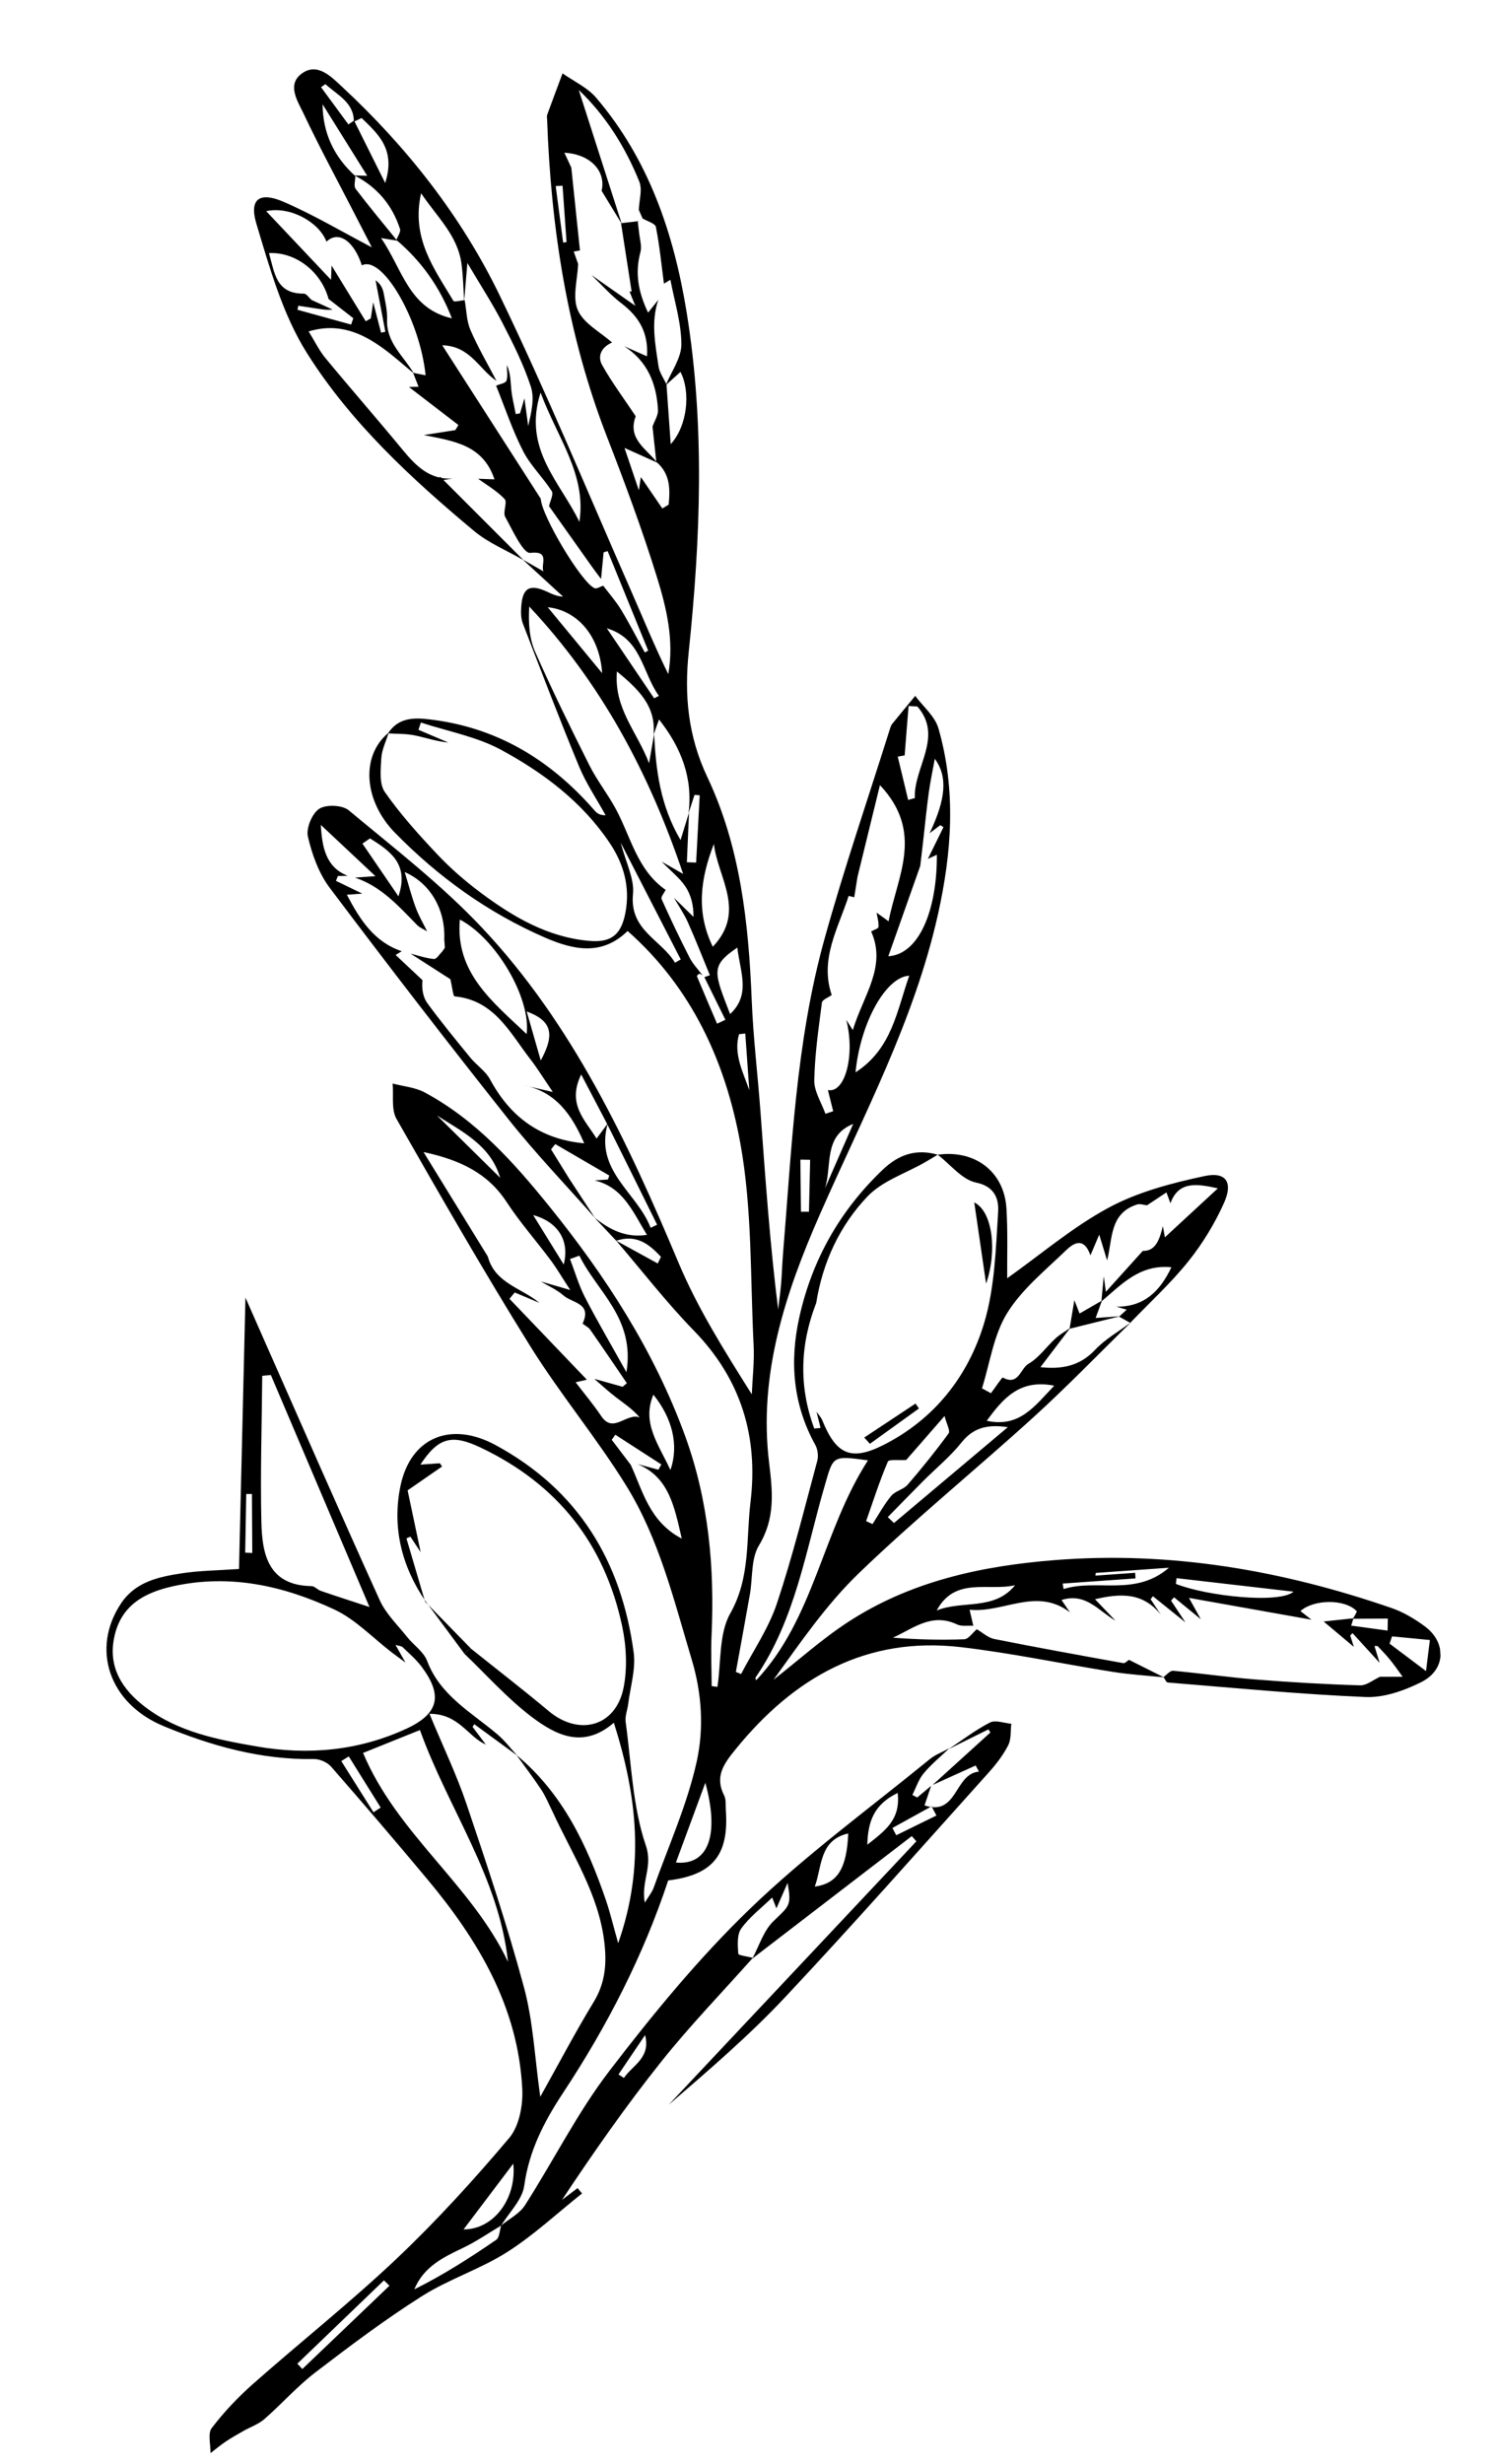 <svg xmlns="http://www.w3.org/2000/svg" width="146" height="240" viewBox="0 0 146 240" fill="none"><g clip-path="url(#clip0_797_304)"><path d="M96.334 168.459C96.399 168.559 96.463 168.661 96.529 168.764C94.651 170.47 92.77 172.174 90.892 173.879C92.292 173.246 93.691 172.615 95.091 171.981C95.199 172.181 95.308 172.378 95.414 172.577C93.007 172.777 93.339 176.963 90.107 175.867C90.312 175.26 90.531 174.613 90.75 173.965C90.298 174.344 89.848 174.723 89.395 175.099C89.238 175.015 89.081 174.931 88.923 174.847C89.281 174.139 89.53 173.337 90.025 172.745C90.766 171.855 91.682 171.111 92.527 170.304C91.883 170.656 91.164 170.919 90.603 171.377C84.721 176.18 78.549 180.682 73.097 185.937C68.092 190.759 63.626 196.21 59.386 201.741C56.27 205.809 53.946 210.482 51.166 214.818C50.641 215.637 49.631 216.142 48.843 216.793C48.692 217.267 48.689 217.961 48.365 218.184C45.804 219.945 43.182 221.619 40.379 223.013C41.311 220.774 43.224 219.883 45.157 218.957C46.438 218.343 47.621 217.524 48.847 216.795C49.629 215.505 50.907 214.283 51.095 212.91C51.567 209.49 53.031 206.67 54.894 203.847C59.169 197.379 62.7 190.507 65.123 183.179C69.487 182.645 71.057 180.686 70.742 176.316C70.71 175.841 70.782 175.301 70.58 174.905C69.625 173.038 70.566 171.789 71.701 170.393C77.381 163.406 84.421 159.377 93.649 160.452C98.617 161.03 103.532 162.08 108.478 162.865C110.116 163.124 111.78 163.222 113.433 163.391C112.301 162.823 111.169 162.257 110.037 161.689C109.851 161.801 109.644 162.037 109.484 162.01C105.282 161.252 101.081 160.491 96.893 159.657C96.291 159.535 95.764 159.033 95.2 158.709C94.794 159.049 94.396 159.669 93.976 159.685C91.675 159.772 89.369 159.712 87.027 159.531C89.001 158.647 90.793 157.063 93.277 158.241C93.725 158.453 94.33 158.334 94.861 158.369C94.772 157.983 94.682 157.597 94.5 156.808C97.821 157.142 101.008 154.577 104.274 157.056C104.011 156.671 103.749 156.286 103.461 155.861C105.818 155.118 107.046 156.901 108.719 157.877C108.109 157.237 107.497 156.596 106.723 155.784C109.221 155.202 111.374 155.104 113.138 157.284C112.807 156.786 112.476 156.288 112.145 155.791C112.218 155.691 112.292 155.591 112.365 155.492C113.254 156.207 114.146 156.922 115.532 158.036C114.848 157.001 114.491 156.462 114.134 155.921C114.232 155.813 114.328 155.703 114.426 155.596C115.182 156.215 115.938 156.834 117.036 157.733C116.601 156.951 116.366 156.528 115.881 155.654C120.099 156.406 123.96 157.092 127.822 157.78C127.466 157.5 127.11 157.223 126.745 156.938C128.08 155.76 131.113 155.762 132.222 156.941C132.29 157.013 131.988 157.432 131.86 157.69C132.993 157.682 134.128 157.676 135.261 157.668C135.253 158.059 135.246 158.45 135.239 158.84C134.055 158.679 132.871 158.517 131.689 158.355C131.763 158.118 131.835 157.883 131.916 157.641C130.95 157.743 129.977 157.848 129.007 157.954C129.988 158.777 130.969 159.602 131.95 160.425C131.832 160.056 131.714 159.686 131.596 159.317C131.671 159.24 131.748 159.165 131.823 159.088C132.574 159.912 133.326 160.736 134.464 161.983C134.193 161.105 134.079 160.731 133.96 160.343C134.076 160.35 134.23 160.314 134.286 160.371C134.704 160.805 135.123 161.24 135.5 161.708C135.926 162.234 136.308 162.794 136.707 163.338C135.972 163.338 135.237 163.337 134.504 163.337C133.854 163.63 133.195 164.194 132.556 164.174C129.161 164.071 125.769 163.874 122.385 163.603C119.697 163.388 117.025 162.999 114.339 162.754C114.045 162.727 113.709 163.147 113.399 163.364C113.539 163.553 113.662 163.884 113.811 163.897C120.235 164.416 126.658 165.041 133.092 165.312C134.892 165.388 136.873 164.687 138.527 163.857C140.932 162.647 141 159.983 138.834 158.399C137.861 157.687 136.774 157.038 135.639 156.647C124.995 152.969 114.079 151.078 102.791 151.975C95.675 152.541 88.776 154.026 82.689 157.983C80.118 159.654 77.814 161.737 75.389 163.632C77.985 160.036 80.526 156.315 83.702 153.255C89.175 147.98 95.094 143.172 100.725 138.056C103.988 135.092 107.054 131.912 110.208 128.829C109.04 129.704 107.721 130.439 106.735 131.487C105.24 133.074 103.504 133.403 101.403 133.18C102.416 131.849 103.363 130.604 104.31 129.358C103.832 129.692 103.31 129.979 102.882 130.371C101.984 131.193 101.249 132.273 100.227 132.859C99.455 133.302 99.271 135.03 97.746 134.191C97.663 134.144 96.984 135.182 96.582 135.715C96.291 135.558 95.998 135.401 95.707 135.243C96.483 132.782 96.836 130.06 98.149 127.931C99.584 125.601 101.856 123.767 103.866 121.827C104.563 121.155 105.604 120.381 106.279 122.284C106.604 121.517 106.82 121.009 107.134 120.271C107.446 121.289 107.673 122.033 107.901 122.775C108.446 120.725 108.111 118.194 110.826 117.331C111.106 117.243 111.461 117.377 111.794 117.411C112.316 117.065 113.001 116.611 113.686 116.155C113.816 116.509 113.945 116.863 114.075 117.217C114.857 115.036 116.642 115.3 118.696 115.761C117.039 117.291 115.381 118.824 113.532 120.532C113.443 120.023 113.391 119.732 113.339 119.438C113.026 120.702 112.648 121.894 111.381 121.852C110.212 123.146 109.131 124.344 107.782 125.839C107.672 125.034 107.622 124.675 107.574 124.313C107.498 125.135 107.423 125.954 107.346 126.776C109.295 125.149 111.052 123.137 114.169 123.448C113.045 125.807 111.509 127.306 108.811 127.287C109.099 127.371 109.387 127.455 109.811 127.578C109.529 127.835 109.299 128.047 109.069 128.257C109.429 128.46 109.788 128.663 110.155 128.862C112.059 126.878 114.097 125.016 115.808 122.887C117.19 121.166 118.38 119.22 119.285 117.205C120.203 115.166 119.502 114.111 117.382 114.566C114.189 115.25 110.903 116.109 108.058 117.641C104.547 119.532 101.449 122.188 98.164 124.519C98.149 122.381 98.234 120.041 98.091 117.713C97.873 114.134 95.029 111.977 91.394 112.484C92.63 113.431 93.757 114.915 95.131 115.197C97.043 115.587 97.355 116.92 97.282 118.068C97.051 121.697 96.951 125.448 95.918 128.884C94.348 134.098 91.031 138.294 86.04 140.792C82.914 142.358 81.477 141.644 80.148 138.366C80.023 138.058 79.772 137.803 79.58 137.523C79.711 138.05 79.842 138.575 79.972 139.102C79.769 139.12 79.564 139.138 79.361 139.158C77.856 135.101 77.955 131.022 79.552 126.92C80.181 122.96 81.841 119.39 84.552 116.547C85.997 115.031 88.266 114.305 90.159 113.218C90.575 112.979 90.983 112.727 91.394 112.482C89.302 111.889 87.6 112.444 86.014 113.961C81.854 117.938 79.151 122.718 77.905 128.311C76.946 132.622 77.276 136.809 79.464 140.758C79.702 141.187 79.78 141.84 79.652 142.312C78.395 146.969 77.24 151.663 75.709 156.228C74.904 158.629 73.411 160.795 72.229 163.07C72.06 163.001 71.891 162.932 71.72 162.866C72.176 160.35 72.642 157.836 73.085 155.317C73.368 153.714 73.183 151.845 73.965 150.553C75.565 147.913 75.31 145.357 74.962 142.51C73.908 133.911 76.521 126.003 79.927 118.255C84.132 108.694 89.093 99.446 91.408 89.109C92.774 83.009 93.197 76.983 91.464 70.953C91.127 69.776 89.976 68.836 89.201 67.786C88.45 68.698 87.692 69.604 86.952 70.523C86.83 70.677 86.771 70.89 86.71 71.084C84.572 77.891 82.248 84.647 80.343 91.52C77.565 101.543 77.163 111.918 76.309 122.218C76.231 123.169 76.21 124.124 76.127 125.074C76.055 125.902 75.939 126.726 75.841 127.551C75.034 121.131 74.595 114.751 74.124 108.375C73.855 104.717 73.41 101.067 73.263 97.407C72.964 89.938 72.162 82.507 68.95 75.721C67.035 71.676 66.688 67.675 67.127 63.484C68.275 52.469 68.707 41.463 66.932 30.484C65.689 22.798 63.255 15.549 58.097 9.514C57.248 8.519 55.928 7.926 54.828 7.147C54.324 8.497 53.818 9.846 53.323 11.2C53.279 11.319 53.316 11.471 53.321 11.607C53.698 22.223 55.291 32.599 59.163 42.564C60.906 47.052 62.586 51.575 64.013 56.171C64.96 59.213 65.718 62.376 65.132 65.668C63.804 62.977 62.683 60.225 61.486 57.507C57.273 47.93 53.278 38.245 48.727 28.831C44.977 21.065 39.645 14.308 33.308 8.424C32.28 7.471 30.93 6.049 29.408 7.167C27.929 8.253 29.012 9.852 29.578 11.047C31.143 14.361 32.893 17.589 34.571 20.852C35.125 21.93 35.679 23.005 36.24 24.093C33.254 22.532 30.515 20.894 27.608 19.648C25.286 18.653 24.269 19.397 24.986 21.786C26.285 26.108 27.551 30.639 29.918 34.398C34.171 41.155 40.075 46.609 46.197 51.719C47.611 52.901 49.405 53.627 51.023 54.564C48.317 51.857 45.613 49.152 42.907 46.445C42.742 46.589 42.577 46.731 42.414 46.875C42.983 46.79 43.553 46.705 44.122 46.62C41.898 46.75 40.553 45.408 39.267 43.848C36.784 40.837 34.21 37.9 31.725 34.891C31.101 34.136 30.666 33.225 30.081 32.282C33.026 31.412 35.278 32.436 37.379 33.961C38.407 34.707 39.353 35.57 40.335 36.381C39.352 34.691 37.637 33.388 37.725 31.134C37.759 30.279 37.553 29.41 37.393 28.558C37.304 28.085 37.082 27.639 36.604 27.302C36.922 28.974 37.239 30.646 37.557 32.318C37.418 32.346 37.279 32.377 37.14 32.406C36.909 31.519 36.68 30.631 36.371 29.446C36.268 30.155 36.205 30.584 36.141 31.014C35.977 31.11 35.811 31.205 35.647 31.299C34.464 29.37 33.281 27.442 32.316 25.867C32.32 25.793 32.301 26.313 32.264 27.259C30.044 24.911 28.05 22.801 25.943 20.569C28.24 20.056 31.093 21.616 31.819 23.543C32.971 22.433 34.492 23.451 35.269 25.851C37.239 24.81 40.925 31.103 41.48 36.556C41.053 36.473 40.656 36.395 40.261 36.318C40.425 36.737 40.59 37.154 40.796 37.676C40.262 37.689 39.837 37.699 39.858 37.7C41.33 38.831 43.006 40.117 44.68 41.403C44.58 41.569 44.477 41.731 44.377 41.897C43.353 42.057 42.328 42.22 41.305 42.38C44.216 42.971 47.064 43.308 48.194 46.694C47.595 46.674 46.946 46.65 46.6 46.638C47.37 47.202 48.398 47.789 49.182 48.611C49.477 48.92 48.988 49.892 49.238 50.35C49.954 51.646 50.997 53.938 51.678 53.857C53.643 53.626 52.692 54.948 52.96 55.655C52.287 55.271 51.616 54.889 50.943 54.504C52.254 55.708 53.566 56.913 54.876 58.117C54.264 58.093 53.793 57.86 53.316 57.639C51.631 56.858 50.921 57.258 50.8 59.108C50.765 59.642 50.765 60.23 50.952 60.715C52.743 65.373 54.523 70.037 56.43 74.646C57.118 76.31 58.151 77.832 59.026 79.417C58.396 79.418 58.156 79.19 57.938 78.941C53.58 73.936 48.25 70.741 41.552 70.043C40.039 69.884 38.717 70.053 37.814 71.441C38.671 71.496 39.547 71.462 40.382 71.629C41.481 71.849 42.548 72.229 43.692 72.331C42.723 71.918 41.753 71.503 40.783 71.091C40.862 70.855 40.94 70.618 41.019 70.383C43.644 71.246 46.459 71.752 48.847 73.048C52.968 75.281 56.738 78.114 59.416 82.105C60.781 84.14 61.424 86.376 60.964 88.861C60.566 90.997 59.636 91.839 57.471 91.657C53.397 91.313 50.004 89.313 46.823 86.94C45.332 85.827 43.903 84.585 42.627 83.232C40.808 81.304 39.015 79.315 37.504 77.149C36.948 76.351 37.1 74.966 37.164 73.862C37.214 73.017 37.632 72.196 37.884 71.365C35.077 73.678 35.511 78.069 38.484 81.11C42.707 85.426 47.538 88.9 53.094 91.323C55.923 92.558 58.687 93.121 61.169 90.69C67.499 96.284 70.72 103.533 72.147 111.322C73.326 117.763 73.115 124.463 73.451 131.053C73.532 132.636 73.338 134.231 73.271 135.821C70.59 131.565 68.003 127.453 66.144 123.033C61.193 111.259 55.805 99.74 46.955 90.346C43.021 86.171 38.414 82.619 33.99 78.934C33.367 78.416 31.781 78.347 31.111 78.787C30.414 79.246 29.819 80.683 30.009 81.499C30.415 83.237 31.068 85.067 32.129 86.475C37.848 94.075 43.66 101.609 49.576 109.057C52.215 112.381 55.169 115.45 57.979 118.635C57.144 117.364 56.312 116.089 55.477 114.818C54.888 113.867 54.296 112.913 53.707 111.962C53.845 111.791 53.983 111.621 54.12 111.449C55.873 112.468 57.628 113.49 59.38 114.509C59.339 114.638 59.297 114.768 59.255 114.897C58.823 114.927 58.389 114.958 57.958 114.99C60.724 115.643 61.673 118.039 63.053 120.291C60.943 120.608 59.384 119.752 57.921 118.591C58.634 119.348 59.347 120.107 60.061 120.866C62.012 120.203 63.27 121.189 64.418 122.431C64.315 122.647 64.21 122.861 64.106 123.077C62.756 122.338 61.408 121.597 60.058 120.858C62.571 123.791 64.942 126.863 67.631 129.624C72.218 134.337 73.918 139.932 73.147 146.313C72.708 149.943 73.159 153.652 71.175 157.164C70.053 159.152 70.294 161.911 69.921 164.322C69.734 164.297 69.549 164.273 69.362 164.248C69.354 162.62 69.275 160.991 69.349 159.368C69.657 152.71 69.073 146.188 66.769 139.866C63.749 131.576 59.016 124.295 53.529 117.503C50.066 113.215 46.361 109.083 41.395 106.418C40.464 105.919 39.316 105.828 38.267 105.55C38.374 106.709 38.119 108.074 38.643 108.994C42.888 116.428 47.151 123.861 51.674 131.126C54.582 135.796 58.146 140.056 61.039 144.732C64.247 149.919 65.677 155.863 67.418 161.664C68.416 164.984 68.61 168.381 67.911 171.561C66.985 175.777 65.164 179.799 63.704 183.896C63.552 184.322 63.238 184.691 62.844 185.344C62.46 183.268 63.653 181.853 62.952 179.798C61.654 175.995 61.535 171.785 60.979 167.737C60.903 167.175 61.152 166.572 61.226 165.983C61.432 164.315 61.978 162.597 61.761 160.983C60.568 152.088 56.367 145.138 48.294 140.766C43.97 138.425 40.006 139.973 39.021 144.799C38.207 148.795 39.15 152.582 41.471 155.979L41.43 156.022C40.824 153.967 40.218 151.912 39.613 149.857C39.742 149.801 39.87 149.744 39.999 149.689C40.265 150.09 40.53 150.49 40.998 151.201C40.512 148.892 40.104 146.961 39.727 145.181C40.993 144.306 42.036 143.581 43.082 142.858C43.014 142.751 42.944 142.646 42.875 142.539C42.255 142.581 41.634 142.627 40.974 142.673C42.767 139.939 44.115 139.712 46.884 141.031C54.33 144.579 58.917 150.372 60.631 158.379C61.046 160.321 61.159 162.482 60.773 164.413C60.016 168.193 56.442 169.159 53.48 166.68C50.989 164.595 48.416 162.611 45.878 160.58C45.664 160.743 45.447 160.905 45.233 161.067C47.41 163.144 49.426 165.434 51.809 167.237C54.137 168.998 56.823 170.421 59.828 167.814C62.081 174.935 62.89 181.789 60.249 189.289C59.76 187.559 59.468 186.313 59.058 185.109C57.218 179.736 54.837 174.691 50.338 170.959C51.153 172.089 51.999 173.195 52.765 174.356C53.19 175.002 53.48 175.737 53.833 176.432C55.733 180.591 58.331 184.454 58.896 189.166C59.15 191.272 58.998 193.156 57.858 195.026C56.074 197.956 54.478 200.998 52.657 204.253C52.112 200.405 51.962 196.903 51.071 193.6C49.449 187.585 47.467 181.661 45.475 175.754C44.514 172.903 43.196 170.172 41.858 166.946C44.721 166.926 45.614 169.202 47.349 169.938C46.918 169.366 46.489 168.792 46.059 168.22C46.114 168.132 46.169 168.044 46.224 167.958C47.618 168.976 49.011 169.995 50.407 171.013C49.775 170.325 49.202 169.562 48.493 168.959C45.96 166.805 42.916 165.193 41.626 161.788C41.287 160.894 40.31 160.256 39.676 159.458C38.75 158.291 37.612 157.207 37.012 155.883C33.19 147.471 29.492 139.004 25.754 130.556C25.074 129.021 24.4 127.485 23.922 126.4C23.718 134.952 23.508 143.816 23.294 152.839C21.292 152.98 19.445 152.99 17.638 153.272C15.42 153.617 13.203 154.093 11.804 156.182C8.847 160.594 10.604 165.937 15.96 168.153C20.624 170.083 25.459 171.44 30.596 171.353C31.16 171.344 31.905 171.673 32.276 172.099C35.447 175.726 38.58 179.384 41.666 183.082C46.63 189.031 50.509 195.526 50.902 203.506C50.981 205.093 50.599 207.118 49.63 208.264C46.169 212.36 42.538 216.35 38.644 220.035C34.157 224.281 29.294 228.129 24.66 232.223C23.192 233.521 21.818 234.967 20.635 236.524C20.229 237.058 20.537 238.136 20.517 238.964C21.008 238.589 21.48 238.188 21.991 237.845C22.549 237.471 23.135 237.142 23.719 236.809C24.403 236.421 25.187 236.154 25.766 235.651C27.455 234.175 28.958 232.465 30.732 231.106C34.111 228.517 37.527 225.951 41.119 223.677C43.744 222.015 46.808 221.049 49.428 219.381C52.023 217.732 54.307 215.593 56.727 213.669C56.582 213.495 56.438 213.322 56.293 213.15C55.788 213.53 55.284 213.911 54.779 214.289C57.863 209.643 61.035 205.102 64.484 200.784C67.274 197.29 70.399 194.063 73.376 190.719C72.879 190.586 71.962 190.48 71.953 190.316C71.9 189.493 71.815 188.459 72.244 187.862C73.048 186.742 74.198 185.873 75.259 184.845C75.427 185.272 75.544 185.572 75.674 185.899C76.01 185.133 76.336 184.388 76.76 183.42C77.153 185.65 76.948 185.637 75.373 187.157C74.416 188.081 73.99 189.559 73.325 190.79C78.504 186.815 83.684 182.838 88.866 178.86C89.015 179.03 89.163 179.199 89.312 179.368C81.266 187.921 73.22 196.475 65.174 205.031C69.075 201.666 72.995 198.306 76.51 194.565C83.257 187.378 89.781 179.983 96.375 172.651C97.098 171.849 97.775 170.965 98.263 170.01C98.568 169.415 98.478 168.618 98.565 167.914C97.864 167.856 97.022 167.521 96.488 167.794C95.078 168.515 93.799 169.498 92.469 170.378C93.754 169.742 95.042 169.104 96.328 168.467L96.334 168.459ZM62.188 21.5L62.227 21.546C61.661 21.612 61.095 21.678 60.528 21.742C60.871 23.958 61.216 26.175 61.559 28.393C61.492 28.396 61.425 28.396 61.355 28.399C61.523 28.813 61.692 29.228 61.92 29.79C60.42 28.737 59.029 27.762 57.637 26.786C58.608 27.715 59.506 28.738 60.568 29.549C62.244 30.831 63.215 32.376 63.054 34.71C62.255 34.355 61.545 34.041 60.834 33.726C63.103 35.179 64.001 37.383 64.128 39.947C64.153 40.473 63.782 41.017 63.595 41.555C63.718 42.7 63.842 43.846 63.965 44.991C65.337 46.15 65.314 47.641 65.17 49.161L64.552 49.53C63.808 48.442 63.064 47.354 62.461 46.473C62.457 46.488 62.402 46.855 62.264 47.76C61.705 46.107 61.312 44.949 60.866 43.633C62.061 44.17 63.05 44.615 64.041 45.06C63.005 43.713 61.124 42.757 61.959 40.547C60.858 38.894 59.662 37.295 58.692 35.571C58.183 34.667 58.645 33.804 59.653 33.366C58.496 32.336 56.881 31.507 56.317 30.215C55.765 28.957 56.292 27.226 56.343 25.704C56.203 25.304 56.059 24.905 55.918 24.505C56.12 24.47 56.322 24.433 56.524 24.398C56.243 21.707 55.963 19.016 55.682 16.327C55.475 15.881 55.268 15.436 55.006 14.876C57.572 15.025 59.073 16.682 58.636 18.589C59.289 19.66 59.943 20.731 60.596 21.805C59.183 17.408 57.771 13.01 56.409 8.766C58.945 11.173 60.927 14.254 62.31 17.699C62.625 18.481 62.293 19.52 62.261 20.442C62.382 20.721 62.502 21 62.624 21.278C63.077 21.551 63.855 21.759 63.925 22.109C64.286 23.93 64.465 25.786 64.709 27.63C64.919 27.504 65.13 27.38 65.341 27.254C65.732 29.347 66.401 31.438 66.409 33.531C66.416 34.858 65.432 36.188 64.893 37.516C65.367 37.089 65.841 36.662 66.32 36.231C67.344 38.19 66.98 41.516 65.37 43.265C65.221 41.174 65.089 39.31 64.958 37.446C64.688 36.857 64.27 36.291 64.18 35.675C63.865 33.53 63.427 31.371 64.156 29.216C63.874 29.568 63.591 29.921 63.164 30.454C62.206 28.45 61.871 26.605 62.415 24.574C62.583 23.949 62.33 23.211 62.271 22.525C62.236 22.233 62.202 21.94 62.167 21.645L62.182 21.502L62.188 21.5ZM90.51 77.285C90.665 76.156 90.907 75.041 91.11 73.911C92.366 75.646 92.215 77.78 90.603 81.166C90.949 80.904 91.298 80.64 91.644 80.378C91.748 80.444 91.849 80.511 91.953 80.576L90.434 83.666C90.708 83.54 90.985 83.411 91.31 83.263C91.334 88.791 89.519 92.98 86.578 93.151C87.659 90.097 88.674 87.224 89.691 84.352C89.783 83.569 89.875 82.787 89.967 82.004C90.146 80.431 90.297 78.854 90.513 77.285L90.51 77.285ZM38.986 22.295C39.081 22.585 38.763 23.012 38.636 23.375C41.042 25.424 42.837 27.895 44.042 31.009C39.831 30.056 39.235 26.226 37.141 23.19C37.897 23.314 38.306 23.381 38.713 23.448C37.353 21.771 35.966 20.115 34.661 18.397C34.459 18.13 34.632 17.576 34.631 17.156C32.588 15.307 31.462 13.011 31.44 10.159C32.85 12.416 34.259 14.672 35.789 17.124C35.24 17.108 34.895 17.101 34.548 17.09C36.746 18.218 38.224 19.967 38.984 22.297L38.986 22.295ZM70.695 99.344C70.426 99.469 70.156 99.595 69.887 99.721C69.23 98.184 68.569 96.65 67.929 95.107C67.909 95.06 68.069 94.874 68.159 94.862C68.256 94.847 68.372 94.961 68.481 95.019C68.05 94.441 67.529 93.911 67.206 93.279C66.246 91.404 65.341 89.5 64.479 87.579C64.389 87.38 64.731 86.988 64.875 86.685C62.111 84.766 61.488 81.533 60.023 78.811C59.237 77.353 58.188 76.03 57.445 74.552C55.612 70.905 53.812 67.238 52.162 63.508C51.584 62.201 51.489 60.681 51.58 59.082C58.545 66.508 63.237 75.194 66.58 85.132C65.78 84.674 65.302 84.401 64.493 83.937C65.444 84.91 66.252 85.54 66.794 86.347C67.331 87.15 67.6 88.135 67.593 89.317C66.958 88.696 66.322 88.075 65.688 87.454C66.144 88.248 66.668 89.009 67.04 89.84C67.799 91.539 68.476 93.277 69.187 94.998C69.008 95.061 68.829 95.124 68.65 95.187C69.333 96.572 70.017 97.958 70.699 99.343L70.695 99.344ZM58.143 110.911C57.013 109.079 55.245 107.559 56.644 104.666C57.572 106.434 58.376 107.967 59.182 109.501C60.809 112.762 62.427 116.035 64.045 119.305C63.835 119.404 63.622 119.503 63.412 119.602C62.112 116.174 57.922 114.062 59.231 109.449C58.895 109.9 58.561 110.349 58.143 110.911ZM58.824 53.808C58.956 53.765 59.09 53.723 59.222 53.682C60.54 56.914 61.856 60.146 63.174 63.378C63.065 63.438 62.955 63.499 62.846 63.561C62.083 62.174 61.363 60.764 60.544 59.413C60.039 58.579 59.382 57.839 58.791 57.054C58.506 57.144 58.154 57.387 57.948 57.298C56.65 56.734 52.781 50.228 52.704 48.582C49.563 43.692 46.419 38.8 43.103 33.637C45.845 33.691 46.717 36.012 48.388 37.099C47.53 35.453 46.582 33.845 45.851 32.144C45.468 31.259 45.464 30.209 45.29 29.234C44.911 29.266 44.275 29.453 44.189 29.309C42.339 26.204 40.052 23.222 41.041 18.826C42.605 21.151 44.598 22.92 44.976 25.686C45.14 26.882 45.158 28.098 45.242 29.305C45.334 28.239 45.422 27.185 45.551 25.616C46.842 27.801 48.008 29.59 48.984 31.481C50.023 33.494 51.052 35.548 51.746 37.694C52.117 38.841 51.776 40.221 51.48 41.502C51.373 40.717 51.265 39.931 51.112 38.802C50.91 39.489 50.796 39.879 50.681 40.266C50.544 40.29 50.404 40.315 50.267 40.339C50.119 39.556 49.92 38.778 49.835 37.987C49.75 37.183 49.779 36.367 49.391 35.554C49.396 36.068 49.523 36.627 49.362 37.083C49.274 37.333 48.705 37.414 48.351 37.571C49.213 39.704 49.94 41.905 50.983 43.945C51.703 45.351 52.916 46.498 53.775 47.846C53.971 48.151 53.613 48.811 53.51 49.307C54.89 51.252 56.268 53.2 57.65 55.145C57.95 55.57 58.269 55.983 58.58 56.4C58.664 55.534 58.746 54.67 58.83 53.804L58.824 53.808ZM66.445 149.877C63.287 148.226 62.659 145.255 61.472 142.689C60.857 141.879 60.239 141.066 59.623 140.256C59.738 140.09 59.853 139.924 59.969 139.76C61.465 140.725 62.961 141.691 64.457 142.656C64.361 142.827 64.266 142.998 64.17 143.169C63.494 142.987 62.818 142.803 62.14 142.622C65.182 143.893 65.719 146.702 66.446 149.879L66.445 149.877ZM34.434 31C34.364 31.205 34.292 31.413 34.221 31.618C32.478 31.136 30.733 30.654 28.989 30.174C29.018 30.043 29.048 29.914 29.077 29.784C29.647 29.869 30.217 29.951 30.786 30.043C31.314 30.127 31.838 30.222 32.413 30.155C31.733 29.843 31.05 29.533 30.369 29.221C30.117 29.006 29.864 28.599 29.613 28.602C26.869 28.633 26.758 26.517 26.216 24.657C28.825 24.524 31.302 26.47 32.025 29.125C32.828 29.749 33.631 30.376 34.434 31ZM63.257 74.345C62.114 71.303 59.812 69.011 60.128 65.406C62.238 67.156 63.956 68.79 63.696 71.581C63.871 71.09 64.046 70.6 64.23 70.085C66.37 72.795 67.547 75.756 67.108 79.224C67.303 78.624 67.496 78.027 67.691 77.427L68.195 77.475C68.079 79.658 67.963 81.84 67.846 84.025C67.546 84.014 67.245 84.005 66.945 83.993C67.014 82.382 67.083 80.77 67.152 79.158C66.9 79.972 66.65 80.784 66.33 81.831C64.35 78.48 63.923 75.023 63.754 71.501C63.61 72.325 63.468 73.151 63.261 74.344L63.257 74.345ZM40.64 90.098C40.905 90.371 41.298 90.519 41.63 90.727C41.254 89.959 40.815 89.215 40.519 88.417C40.129 87.37 39.85 86.279 39.444 84.949C42.004 86.076 43.415 88.66 43.298 91.482C43.317 91.763 43.336 92.042 43.357 92.323L43.102 92.695C42.833 92.952 42.542 93.44 42.299 93.419C41.529 93.349 40.776 93.088 40.018 92.899C41.476 93.835 42.932 94.77 43.897 95.389C44.091 96.218 44.16 97.044 44.306 97.059C48.194 97.424 49.706 100.624 51.713 103.212C52.404 104.104 52.994 105.074 53.879 106.374C52.627 106.088 51.821 105.903 51.016 105.719C54.171 106.331 55.735 108.593 56.94 111.375C52.681 110.98 49.743 108.824 47.761 105.146C47.322 104.333 46.445 103.766 45.84 103.027C44.418 101.291 42.993 99.551 41.665 97.744C41.231 97.153 41.089 96.344 41.175 95.48C40.304 94.662 39.434 93.844 38.562 93.026C38.761 92.905 38.957 92.782 39.155 92.661C36.469 91.76 35.091 89.604 33.806 87.158L35.313 87.051C34.411 86.615 33.577 86.212 32.745 85.807C32.808 85.651 32.869 85.495 32.932 85.338C33.249 85.329 33.565 85.323 33.882 85.314C31.754 84.466 31.391 82.544 31.269 80.356C32.959 81.943 34.649 83.528 36.592 85.35C35.694 85.414 35.145 85.453 34.594 85.491C37.137 86.332 38.848 88.263 40.637 90.096L40.64 90.098ZM85.623 90.297C85.611 90.46 85.156 90.588 84.905 90.734C86.438 94.154 84.154 96.953 83.115 100.341C82.905 100.012 82.693 99.68 82.483 99.351C83.361 102.803 82.358 106.527 80.689 106.185C80.858 106.859 81.031 107.554 81.205 108.246C80.954 108.331 80.7 108.416 80.449 108.498C80.065 107.413 79.344 106.323 79.363 105.244C79.41 102.712 79.781 100.185 80.106 97.665C80.143 97.382 80.731 97.171 81.062 96.927C79.868 93.415 81.7 90.415 82.712 87.279C82.718 87.264 83.067 87.362 83.256 87.406C83.362 86.741 83.471 86.076 83.577 85.41C84.272 82.57 84.967 79.732 85.762 76.481C90.107 81.096 87.446 85.34 86.605 89.745C86.137 89.408 85.787 89.155 85.435 88.903C85.511 89.368 85.657 89.839 85.623 90.297ZM59.974 136.069C60.778 136.685 61.631 137.234 62.346 138.075C61.055 137.592 59.775 139.7 58.605 137.955C57.843 136.818 56.953 135.767 56.102 134.65C56.465 134.566 56.832 134.484 57.197 134.4C54.684 131.775 52.171 129.148 49.658 126.522C49.827 126.317 49.998 126.111 50.167 125.903C50.968 126.239 51.768 126.574 52.568 126.912C50.81 125.446 48.238 125.01 47.542 122.398C45.528 119.127 43.514 115.856 41.276 112.222C44.844 112.995 47.528 114.263 49.386 117.106C50.675 119.077 52.252 120.857 53.664 122.75C54.259 123.546 54.761 124.413 55.577 125.663C54.313 125.295 53.514 125.065 52.717 124.833C53.459 125.28 54.286 125.633 54.923 126.199C55.737 126.926 57.728 126.931 56.787 128.915C56.756 128.98 57.33 129.253 57.508 129.507C58.721 131.24 59.903 132.994 61.096 134.741C60.959 134.858 60.822 134.973 60.684 135.09C59.765 134.832 58.846 134.577 57.927 134.319C58.607 134.903 59.262 135.521 59.973 136.063L59.974 136.069ZM38.547 160.233C38.904 160.341 39.132 160.345 39.249 160.459C39.881 161.072 40.563 161.654 41.087 162.352C43.175 165.143 42.79 166.935 39.573 168.414C34.933 170.549 30.014 170.996 25.017 170.125C21.21 169.461 17.385 168.733 14.178 166.304C11.903 164.582 10.512 162.408 11.139 159.461C11.791 156.398 14.035 155.135 16.934 154.505C22.462 153.305 27.653 154.486 32.583 156.784C34.654 157.75 36.338 159.555 38.198 160.976C38.489 161.199 38.788 161.412 39.518 161.951C39.046 161.116 38.842 160.755 38.547 160.233ZM36.012 156.544C34.107 155.917 32.679 155.457 31.262 154.97C30.945 154.861 30.665 154.513 30.365 154.508C26.131 154.438 25.546 151.401 25.473 148.23C25.365 143.498 25.517 138.758 25.559 134.022C25.839 133.995 26.117 133.969 26.398 133.942C29.529 141.3 32.66 148.661 36.012 156.544ZM40.929 168.528C43.688 176.207 48.626 182.839 49.512 191.108C45.964 183.588 38.704 178.663 35.386 170.758C37.276 169.999 39.004 169.303 40.929 168.528ZM73.704 163.676C73.708 163.692 73.588 163.487 73.644 163.403C77.516 157.763 78.526 151.081 80.381 144.718C81.226 141.821 81.078 141.779 84.596 142.256C80.137 149.168 79.363 157.67 73.704 163.676ZM44.821 89.576C48.334 91.416 51.765 97.217 51.327 100.731C48.047 97.618 44.352 94.763 44.821 89.576ZM56.469 50.839C54.63 46.982 50.91 43.743 52.688 38.246C54.335 42.687 57.178 46.207 56.469 50.839ZM86.53 142.381C86.635 142.133 87.643 142.269 88.32 142.221C89.352 141.039 90.592 139.617 92.059 137.937C92.256 138.712 92.638 139.38 92.453 139.631C91.195 141.354 89.853 143.019 88.46 144.633C88.053 145.101 87.258 145.238 86.865 145.712C86.166 146.552 85.639 147.538 85.041 148.462C84.832 148.367 84.624 148.271 84.415 148.178C85.098 146.237 85.726 144.271 86.532 142.381L86.53 142.381ZM88.62 95.045C87.416 98.417 86.955 102.159 83.382 104.461C83.856 99.595 86.354 95.151 88.62 95.045ZM61.052 133.665C59.528 130.932 58.206 128.685 57.014 126.37C56.406 125.191 56.033 123.889 55.556 122.644C55.861 122.534 56.165 122.427 56.469 122.318C58.179 125.818 61.917 128.404 61.054 133.664L61.052 133.665ZM69.472 92.224C67.799 88.799 68.29 85.524 69.578 82.211C69.942 85.472 72.766 88.764 69.472 92.224ZM89.979 144.272C91.221 143.027 92.606 141.899 93.696 140.533C94.814 139.135 96.127 138.712 98.228 139.024C94.379 142.263 90.753 145.311 87.13 148.36C86.93 148.169 86.727 147.978 86.526 147.787C87.676 146.614 88.82 145.433 89.979 144.269L89.979 144.272ZM87.496 73.7C87.773 73.652 88.047 73.606 88.17 73.585C88.293 72.045 88.423 70.41 88.552 68.773C88.839 68.789 89.127 68.808 89.415 68.824C91.98 71.781 89.024 74.771 89.164 77.742C88.947 77.803 88.728 77.862 88.511 77.923C88.172 76.514 87.834 75.107 87.496 73.698L87.496 73.7ZM65.876 181.434C66.841 178.82 67.792 176.241 68.745 173.662C70.161 178.853 68.984 181.726 65.876 181.434ZM66.346 93.463C66.16 93.568 65.973 93.676 65.787 93.781C64.465 91.545 61.338 90.634 61.692 87.088C61.841 85.597 60.989 84.006 60.501 82.1C62.56 86.103 64.454 89.782 66.346 93.463ZM96.173 138.401C97.791 136.185 99.404 134.32 102.748 134.982C100.852 136.961 99.37 139.102 96.173 138.401ZM126.073 155.049C124.688 156.247 117.601 155.484 114.606 154.29C114.627 154.103 114.648 153.918 114.669 153.731C118.325 154.155 121.981 154.576 126.073 155.049ZM71.158 98.785C69.588 94.705 69.214 94.096 71.862 92.31C72.136 94.685 73.2 96.878 71.158 98.785ZM98.931 154.422C96.901 156.933 93.778 155.862 91.293 156.883C93.076 153.562 96.318 155.024 98.931 154.422ZM50.024 210.766C50.381 214.136 48.126 217.186 45.181 217.171C46.879 214.925 48.42 212.886 50.024 210.766ZM63.681 135.858C65.52 138.143 66.191 140.778 65.341 143.194C64.162 140.655 62.529 138.603 63.681 135.858ZM113.926 152.719C110.624 155.566 106.913 153.761 103.662 154.793C103.631 154.615 103.602 154.438 103.571 154.259C105.935 154.091 108.302 153.923 110.667 153.756C110.654 153.575 110.646 153.394 110.636 153.211C109.347 153.304 108.057 153.394 106.768 153.486C106.777 153.399 106.786 153.31 106.794 153.223C109.067 153.061 111.341 152.9 113.926 152.717L113.926 152.719ZM53.384 59.153C56.24 59.454 58.436 61.886 58.688 65.576C56.741 63.218 55.028 61.144 53.384 59.153ZM38.832 87.313C37.662 85.6 36.494 83.889 35.324 82.176C35.571 82.007 35.817 81.839 36.064 81.67C38.008 82.895 39.907 84.152 38.834 87.313L38.832 87.313ZM82.673 178.602C82.524 182.039 81.615 183.475 79.412 183.777C80.129 181.828 79.843 179.24 82.673 178.602ZM29.468 230.773C29.305 230.6 29.142 230.428 28.978 230.253C31.793 227.547 34.608 224.841 37.422 222.135C37.601 222.31 37.779 222.486 37.957 222.659C35.128 225.362 32.298 228.067 29.468 230.771L29.468 230.773ZM34.549 11.828C34.782 11.717 35.012 11.606 35.245 11.496C36.845 13.053 38.594 14.545 37.541 17.825C36.372 15.481 35.46 13.655 34.549 11.828ZM59.144 61.205C62.55 62.218 62.592 65.55 64.221 67.787C64.064 67.865 63.909 67.945 63.752 68.023C62.216 65.751 60.681 63.479 59.144 61.205ZM139.361 159.761C139.261 160.57 139.16 161.378 138.984 162.782C137.492 161.661 136.462 160.885 135.431 160.11C135.512 159.874 135.593 159.639 135.674 159.403C136.902 159.522 138.131 159.641 139.359 159.759L139.361 159.761ZM84.532 179.698C84.592 177.429 85.178 175.775 87.488 174.656C87.8 177.275 86.222 178.36 84.532 179.698ZM48.745 114.727C46.695 112.707 44.644 110.687 42.594 108.667C45.059 110.249 47.826 111.571 48.745 114.727ZM51.964 118.365C54.41 119.031 55.536 120.888 54.94 123.177C53.948 121.572 52.956 119.967 51.964 118.365ZM51.332 98.528C53.741 99.417 54.132 100.698 52.703 103.299C52.275 101.814 51.849 100.326 51.332 98.528ZM80.391 115.792C81.129 113.586 80.198 110.675 83.154 109.484C82.233 111.587 81.311 113.689 80.391 115.792ZM33.264 171.551C33.506 171.399 33.749 171.248 33.991 171.096C35.027 172.757 36.066 174.42 37.102 176.081C36.868 176.234 36.636 176.385 36.402 176.538C35.355 174.876 34.309 173.213 33.262 171.551L33.264 171.551ZM78.842 118.038C78.583 118.039 78.324 118.04 78.065 118.041C78.046 116.348 78.026 114.656 78.007 112.963C78.326 112.969 78.642 112.975 78.96 112.981C78.922 114.666 78.883 116.35 78.844 118.036L78.842 118.038ZM73.029 106.189C72.399 104.403 71.474 102.644 72.031 100.741C72.234 100.721 72.437 100.701 72.638 100.679C72.767 102.516 72.899 104.352 73.029 106.189ZM31.288 8.492C31.431 8.394 31.574 8.295 31.717 8.197C32.856 9.237 34.456 9.961 34.482 11.763C34.307 11.882 34.132 12.002 33.956 12.121C33.067 10.912 32.178 9.703 31.288 8.492ZM55.219 23.578C55.109 23.596 54.998 23.617 54.886 23.635C54.645 21.797 54.403 19.962 54.16 18.125C54.383 18.114 54.605 18.103 54.828 18.09C54.956 19.918 55.088 21.748 55.217 23.576L55.219 23.578ZM90.798 175.961C90.953 176.259 91.111 176.558 91.266 176.855C89.961 177.495 88.655 178.137 87.35 178.776C87.227 178.54 87.103 178.304 86.978 178.068C88.25 177.365 89.525 176.662 90.798 175.959L90.798 175.961ZM23.998 145.533L24.556 145.533C24.567 147.45 24.577 149.364 24.588 151.281C24.358 151.269 24.127 151.259 23.897 151.248C23.931 149.343 23.966 147.438 24 145.531L23.998 145.533ZM60.803 202.416C60.629 202.302 60.455 202.187 60.281 202.074C61.144 200.796 62.007 199.521 62.871 198.242C63.445 200.445 61.686 201.15 60.806 202.416L60.803 202.416Z" fill="black"></path><path d="M45.884 160.576C45.67 160.738 45.453 160.9 45.239 161.063C43.984 159.366 42.73 157.669 41.475 155.975L41.434 156.018C42.917 157.536 44.401 159.057 45.884 160.576Z" fill="black"></path><path d="M96.108 125.045C95.764 122.683 95.359 119.906 94.956 117.136C96.744 117.999 97.209 121.876 96.108 125.045Z" fill="black"></path><path d="M84.232 140.034C85.897 138.931 87.563 137.828 89.228 136.725C89.34 136.884 89.45 137.046 89.562 137.204C87.97 138.351 86.376 139.497 84.783 140.644C84.599 140.441 84.414 140.237 84.232 140.034Z" fill="black"></path><path d="M107.402 126.692C107.219 127.195 107.036 127.697 106.784 128.387L109.147 128.22C107.513 128.627 105.878 129.031 104.244 129.438C104.388 128.578 104.533 127.718 104.711 126.654C104.905 127.151 105.048 127.514 105.219 127.952C105.936 127.538 106.67 127.115 107.402 126.694L107.402 126.692Z" fill="black"></path></g><defs><clipPath id="clip0_797_304"><rect width="129.705" height="230.992" fill="white" transform="matrix(-0.998 0.068 0.068 0.998 129.404 0)"></rect></clipPath></defs></svg>